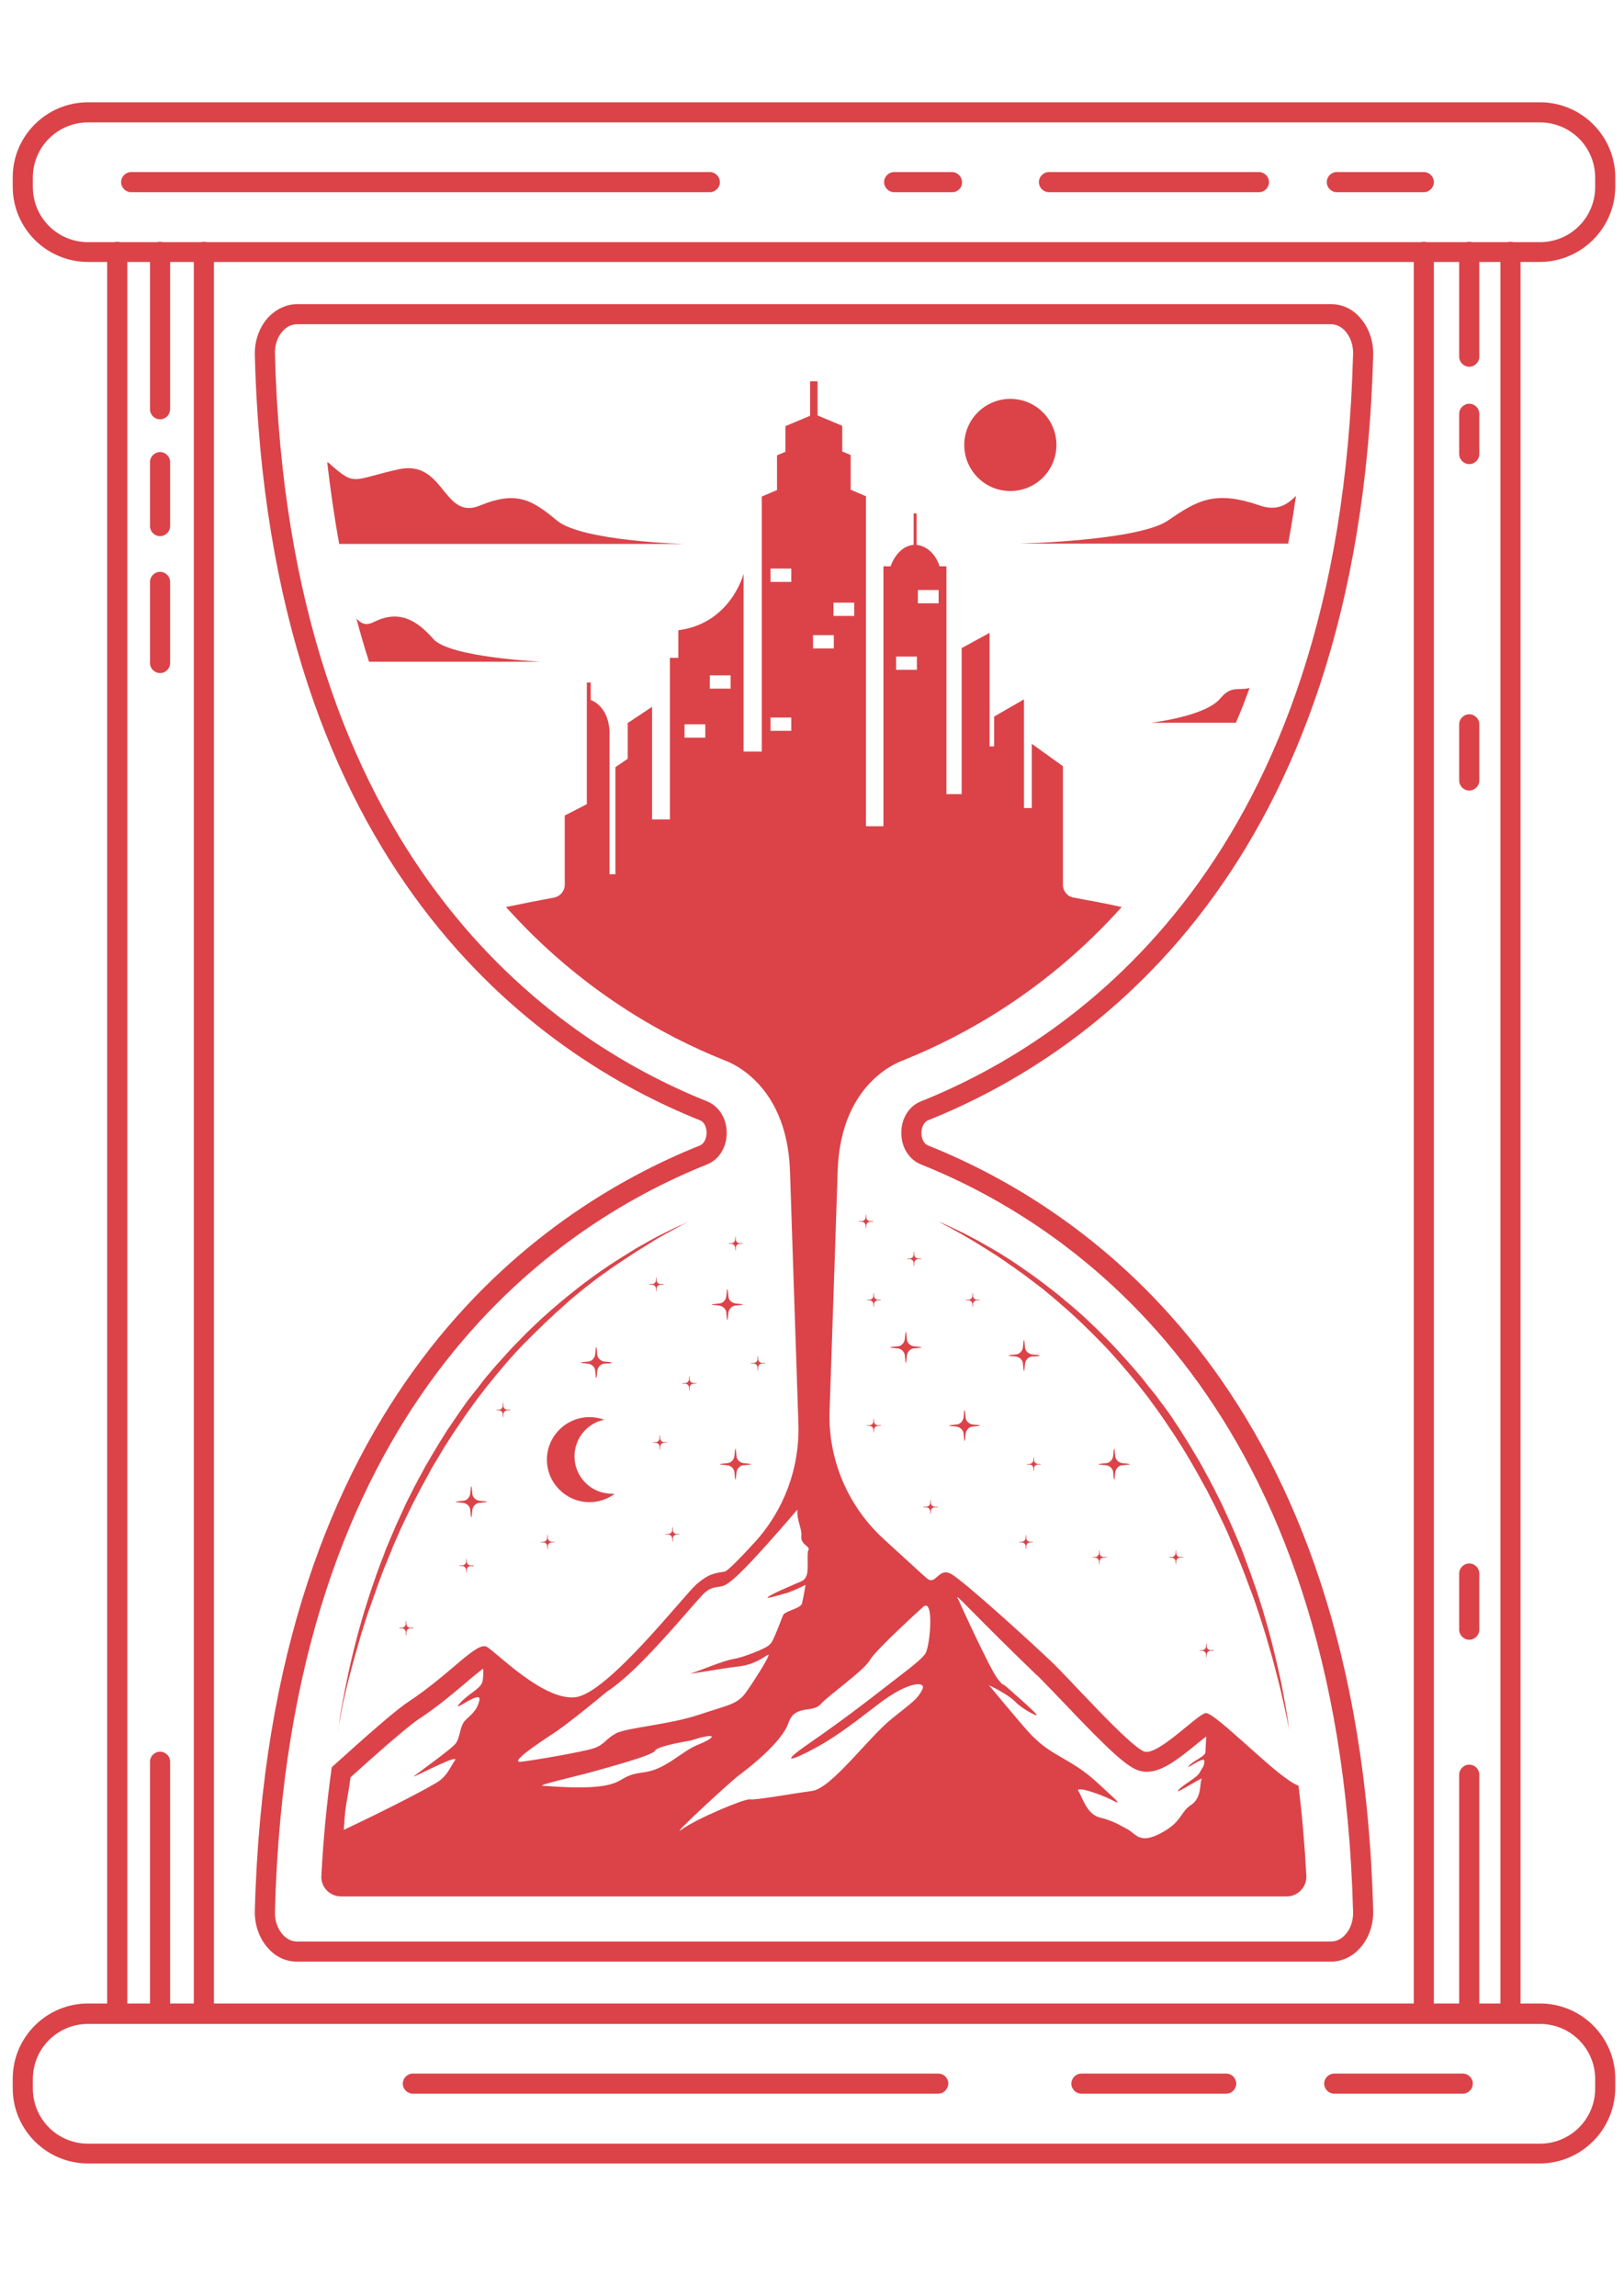 <?xml version="1.0" encoding="UTF-8" standalone="no"?>
<svg xmlns="http://www.w3.org/2000/svg" xmlns:xlink="http://www.w3.org/1999/xlink" xmlns:serif="http://www.serif.com/" width="100%" height="100%" viewBox="0 0 2481 3508" version="1.1" xml:space="preserve" style="fill-rule:evenodd;clip-rule:evenodd;stroke-linejoin:round;stroke-miterlimit:2;">
    <g transform="matrix(4.958,0,0,4.958,1232.16,2670.01)">
        <g id="Oathfeed-Emblem---Red--vertical.svg" serif:id="Oathfeed Emblem - Red, vertical.svg" transform="matrix(1,0,0,1,-278,-507)">
            <g id="Layer_1">
                <g id="XMLID_2_">
                    <g id="XMLID_1_">
                        <g id="XMLID_17_" opacity="0.99">
                            <g id="XMLID_18_">
                                <path id="XMLID_161_" d="M318.7,344.9C318.7,344.9 319.4,345.2 320.7,345.8C322,346.4 324,347.3 326.4,348.5C327.6,349.1 328.9,349.8 330.4,350.6C331.8,351.4 333.4,352.3 335,353.2C338.3,355.1 341.9,357.4 345.7,360.1C347.6,361.4 349.6,362.9 351.6,364.4C353.6,366 355.7,367.5 357.7,369.3C361.9,372.7 366,376.5 370.1,380.7C371.1,381.7 372.2,382.8 373.2,383.9C374.2,385 375.2,386.1 376.2,387.2C377.2,388.3 378.2,389.5 379.2,390.6C380.2,391.8 381.2,392.9 382.1,394.1C383,395.3 384,396.5 385,397.7C386,398.9 386.8,400.2 387.8,401.4C389.7,403.9 391.4,406.5 393.1,409.1L395.6,413.1L398,417.1C398.8,418.4 399.6,419.8 400.3,421.1C401,422.5 401.8,423.8 402.5,425.2C403.2,426.5 403.9,427.9 404.6,429.3C405.3,430.7 406,432 406.6,433.4C407.8,436.1 409.1,438.8 410.2,441.5C410.8,442.8 411.3,444.2 411.9,445.5C412.4,446.8 412.9,448.2 413.4,449.5C414.4,452.1 415.3,454.7 416.2,457.3C417.1,459.8 417.8,462.3 418.6,464.7C419.3,467.1 420,469.5 420.6,471.7C421.8,476.2 422.8,480.4 423.6,484.1C424.5,487.8 425,491.1 425.5,493.7C426,496.4 426.3,498.5 426.5,499.9C426.7,501.3 426.9,502.1 426.9,502.1C426.9,502.1 426.2,499.1 425.1,493.8C424.5,491.2 423.8,487.9 422.8,484.3C421.9,480.6 420.7,476.5 419.4,472.1C418.7,469.9 418,467.6 417.2,465.2C416.4,462.8 415.6,460.4 414.6,457.9C413.7,455.4 412.7,452.8 411.7,450.3C411.2,449 410.6,447.7 410.1,446.4C409.5,445.1 409,443.8 408.4,442.4C407.3,439.7 406,437.1 404.7,434.4C404.1,433.1 403.4,431.7 402.7,430.4C402,429.1 401.4,427.7 400.6,426.4C399.9,425.1 399.1,423.7 398.4,422.4C397.7,421.1 396.9,419.8 396.1,418.4L393.7,414.4L391.2,410.5C389.5,408 387.8,405.4 386,402.9C385.1,401.7 384.2,400.4 383.3,399.2C382.4,398 381.4,396.8 380.5,395.6C376.7,390.9 372.8,386.3 368.8,382.2C364.8,378.1 360.7,374.1 356.7,370.7C354.7,368.9 352.7,367.3 350.8,365.7C348.8,364.2 346.9,362.7 345,361.3C344.1,360.6 343.1,360 342.2,359.3C341.3,358.7 340.4,358.1 339.5,357.4C337.8,356.2 336.1,355.1 334.5,354.1C332.9,353.1 331.4,352.2 330,351.3C328.6,350.5 327.3,349.7 326.1,349C323.7,347.7 321.9,346.6 320.6,346C319.4,345.3 318.7,344.9 318.7,344.9Z" style="fill:rgb(219,67,73);fill-rule:nonzero;"></path>
                            </g>
                        </g>
                        <g id="XMLID_8_" opacity="0.99">
                            <g id="XMLID_16_">
                                <path id="XMLID_160_" d="M133.5,502.2C133.5,502.2 133.6,501.4 133.9,500C134.1,498.6 134.4,496.4 134.9,493.8C135.4,491.1 136,487.9 136.8,484.2C137.6,480.5 138.6,476.3 139.8,471.8C140.4,469.6 141.1,467.2 141.8,464.8C142.6,462.4 143.3,459.9 144.2,457.4C145.1,454.9 145.9,452.3 147,449.6C147.5,448.3 148,447 148.5,445.6C149.1,444.3 149.6,442.9 150.2,441.6C151.3,438.9 152.6,436.2 153.8,433.5C154.4,432.1 155.1,430.8 155.8,429.4C156.5,428 157.1,426.7 157.9,425.3C158.6,423.9 159.4,422.6 160.1,421.2C160.8,419.8 161.7,418.5 162.4,417.2L164.8,413.2L167.3,409.2C169.1,406.6 170.8,404 172.6,401.5C173.5,400.2 174.4,399 175.4,397.8C176.4,396.6 177.3,395.4 178.2,394.2C179.1,393 180.2,391.8 181.1,390.7C182.1,389.5 183.1,388.4 184.1,387.3C185.1,386.2 186.1,385.1 187.1,384C188.1,382.9 189.2,381.9 190.2,380.8C194.3,376.6 198.5,372.8 202.6,369.4C204.6,367.7 206.7,366.1 208.7,364.5C210.7,363 212.7,361.5 214.6,360.2C218.4,357.5 222.1,355.3 225.3,353.3C226.9,352.4 228.5,351.5 229.9,350.7C231.3,349.9 232.7,349.2 233.9,348.6C236.3,347.4 238.3,346.4 239.6,345.9C240.9,345.3 241.6,345 241.6,345C241.6,345 240.9,345.4 239.6,346C238.3,346.7 236.5,347.7 234.1,349C232.9,349.7 231.6,350.4 230.2,351.3C228.8,352.2 227.3,353.1 225.7,354.1C224.1,355.2 222.4,356.2 220.7,357.4C219.8,358 218.9,358.6 218,359.2C217.1,359.9 216.2,360.5 215.2,361.2C213.3,362.5 211.4,364.1 209.4,365.6C207.5,367.2 205.4,368.8 203.5,370.6C199.5,374.1 195.5,378 191.4,382.1C187.3,386.2 183.5,390.8 179.7,395.5C178.8,396.7 177.8,397.9 176.9,399.1C176,400.3 175.1,401.6 174.2,402.8C172.4,405.3 170.7,407.9 169,410.4L166.5,414.3L164.1,418.3C163.3,419.6 162.5,420.9 161.8,422.3C161.1,423.6 160.3,425 159.6,426.3C158.9,427.6 158.2,429 157.5,430.3C156.8,431.6 156.1,433 155.5,434.3C154.2,437 152.9,439.6 151.8,442.3C151.2,443.6 150.6,444.9 150.1,446.3C149.6,447.6 149,448.9 148.5,450.2C147.4,452.8 146.5,455.3 145.6,457.8C144.7,460.3 143.9,462.8 143,465.1C142.2,467.5 141.5,469.8 140.8,472C139.5,476.5 138.3,480.6 137.4,484.2C136.4,487.8 135.7,491.1 135.1,493.7C134.1,499.1 133.5,502.2 133.5,502.2Z" style="fill:rgb(219,67,73);fill-rule:nonzero;"></path>
                            </g>
                        </g>
                    </g>
                    <g id="XMLID_7_">
                        <path id="XMLID_116_" d="M439.5,573L121,573C117.8,573 114.7,571.7 112.4,569.2C109.5,566.2 107.9,561.9 108,557.4C112.2,398.2 195.7,341.3 245.1,321.5C246.6,320.9 247.2,319 247.2,317.6C247.2,316.2 246.7,314.3 245.1,313.7C195.7,293.9 112.1,237 108,77.8C107.9,73.3 109.5,69 112.4,66C114.8,63.6 117.9,62.2 121,62.2L439.6,62.2C442.8,62.2 445.9,63.5 448.2,66C451.1,69 452.7,73.3 452.6,77.8C448.4,237 364.9,293.9 315.5,313.7C314,314.3 313.4,316.2 313.4,317.6C313.4,319 313.9,320.9 315.5,321.5C364.9,341.3 448.5,398.2 452.6,557.4C452.7,561.9 451.1,566.2 448.2,569.2C445.8,571.7 442.7,573 439.5,573ZM121,68.4C119.1,68.4 117.6,69.4 116.8,70.3C115,72.1 114.1,74.8 114.2,77.6C118.3,233.2 199.4,288.7 247.4,307.9C251,309.4 253.4,313.1 253.4,317.6C253.4,322 251.1,325.8 247.4,327.3C199.4,346.5 118.2,402 114.2,557.6C114.1,560.5 115.1,563.1 116.8,564.9C117.7,565.8 119.1,566.8 121,566.8L439.6,566.8C441.5,566.8 443,565.8 443.8,564.9C445.6,563.1 446.5,560.4 446.4,557.6C442.3,402 361.2,346.5 313.2,327.3C309.6,325.8 307.2,322.1 307.2,317.6C307.2,313.2 309.5,309.4 313.2,307.9C361.2,288.7 442.4,233.2 446.4,77.6C446.5,74.7 445.5,72.1 443.8,70.3C442.9,69.4 441.5,68.4 439.6,68.4L121,68.4Z" style="fill:rgb(219,67,73);fill-rule:nonzero;"></path>
                    </g>
                    <g id="XMLID_21_">
                        <path id="XMLID_159_" d="M218,388.4C218,388.3 217.2,388.2 215.9,388.1C214.6,388 213.5,387 213.5,385.7C213.4,384.5 213.3,383.6 213.2,383.6C213.1,383.6 213,384.4 212.9,385.7C212.8,387 211.8,388.1 210.5,388.1C209.3,388.2 208.4,388.3 208.4,388.4C208.4,388.5 209.2,388.6 210.5,388.7C211.8,388.8 212.9,389.8 212.9,391.1C213,392.3 213.1,393.2 213.2,393.2C213.3,393.2 213.4,392.4 213.5,391.1C213.6,389.8 214.6,388.7 215.9,388.7C217.2,388.7 218,388.6 218,388.4Z" style="fill:rgb(219,67,73);fill-rule:nonzero;"></path>
                    </g>
                    <g id="XMLID_40_">
                        <path id="XMLID_158_" d="M179.5,431.3C179.5,431.2 178.7,431.1 177.4,431C176.1,430.9 175,429.9 175,428.6C174.9,427.4 174.8,426.5 174.7,426.5C174.6,426.5 174.5,427.3 174.4,428.6C174.3,429.9 173.3,431 172,431C170.8,431.1 169.9,431.2 169.9,431.3C169.9,431.4 170.7,431.5 172,431.6C173.3,431.7 174.4,432.7 174.4,434C174.5,435.2 174.6,436.1 174.7,436.1C174.8,436.1 174.9,435.3 175,434C175.1,432.7 176.1,431.6 177.4,431.6C178.6,431.5 179.5,431.4 179.5,431.3Z" style="fill:rgb(219,67,73);fill-rule:nonzero;"></path>
                    </g>
                    <g id="XMLID_19_">
                        <path id="XMLID_157_" d="M260.9,419.7C260.9,419.6 260.1,419.5 258.8,419.4C257.5,419.3 256.4,418.3 256.4,417C256.3,415.8 256.2,414.9 256.1,414.9C256,414.9 255.9,415.7 255.8,417C255.7,418.3 254.7,419.4 253.4,419.4C252.2,419.5 251.3,419.6 251.3,419.7C251.3,419.8 252.1,419.9 253.4,420C254.7,420.1 255.8,421.1 255.8,422.4C255.9,423.6 256,424.5 256.1,424.5C256.2,424.5 256.3,423.7 256.4,422.4C256.5,421.1 257.5,420 258.8,420C260.1,419.9 260.9,419.8 260.9,419.7Z" style="fill:rgb(219,67,73);fill-rule:nonzero;"></path>
                    </g>
                    <g id="XMLID_20_">
                        <path id="XMLID_156_" d="M258.4,370.5C258.4,370.4 257.6,370.3 256.3,370.2C255,370.1 253.9,369.1 253.9,367.8C253.8,366.6 253.7,365.7 253.6,365.7C253.5,365.7 253.4,366.5 253.3,367.8C253.2,369.1 252.2,370.2 250.9,370.2C249.7,370.3 248.8,370.4 248.8,370.5C248.8,370.6 249.6,370.7 250.9,370.8C252.2,370.9 253.3,371.9 253.3,373.2C253.4,374.4 253.5,375.3 253.6,375.3C253.7,375.3 253.8,374.5 253.9,373.2C254,371.9 255,370.8 256.3,370.8C257.6,370.7 258.4,370.6 258.4,370.5Z" style="fill:rgb(219,67,73);fill-rule:nonzero;"></path>
                    </g>
                    <g id="XMLID_23_">
                        <path id="XMLID_155_" d="M313.4,383.7C313.4,383.6 312.6,383.5 311.3,383.4C310,383.3 308.9,382.3 308.9,381C308.8,379.8 308.7,378.9 308.6,378.9C308.5,378.9 308.4,379.7 308.3,381C308.2,382.3 307.2,383.4 305.9,383.4C304.7,383.5 303.8,383.6 303.8,383.7C303.8,383.8 304.6,383.9 305.9,384C307.2,384.1 308.3,385.1 308.3,386.4C308.4,387.6 308.5,388.5 308.6,388.5C308.7,388.5 308.8,387.7 308.9,386.4C309,385.1 310,384 311.3,384C312.6,383.9 313.4,383.8 313.4,383.7Z" style="fill:rgb(219,67,73);fill-rule:nonzero;"></path>
                    </g>
                    <g id="XMLID_24_">
                        <path id="XMLID_154_" d="M349.8,386.2C349.8,386.1 349,386 347.7,385.9C346.4,385.8 345.3,384.8 345.3,383.5C345.2,382.3 345.1,381.4 345,381.4C344.9,381.4 344.8,382.2 344.7,383.5C344.6,384.8 343.6,385.9 342.3,385.9C341.1,386 340.2,386.1 340.2,386.2C340.2,386.3 341,386.4 342.3,386.5C343.6,386.6 344.7,387.6 344.7,388.9C344.8,390.1 344.9,391 345,391C345.1,391 345.2,390.2 345.3,388.9C345.4,387.6 346.4,386.5 347.7,386.5C349,386.5 349.8,386.4 349.8,386.2Z" style="fill:rgb(219,67,73);fill-rule:nonzero;"></path>
                    </g>
                    <g id="XMLID_25_">
                        <path id="XMLID_153_" d="M331.5,407.8C331.5,407.7 330.7,407.6 329.4,407.5C328.1,407.4 327,406.4 327,405.1C326.9,403.9 326.8,403 326.7,403C326.6,403 326.5,403.8 326.4,405.1C326.3,406.4 325.3,407.5 324,407.5C322.8,407.6 321.9,407.7 321.9,407.8C321.9,407.9 322.7,408 324,408.1C325.3,408.2 326.4,409.2 326.4,410.5C326.5,411.7 326.6,412.6 326.7,412.6C326.8,412.6 326.9,411.8 327,410.5C327.1,409.2 328.1,408.1 329.4,408.1C330.7,408 331.5,407.9 331.5,407.8Z" style="fill:rgb(219,67,73);fill-rule:nonzero;"></path>
                    </g>
                    <g id="XMLID_26_">
                        <path id="XMLID_152_" d="M377.6,419.7C377.6,419.6 376.8,419.5 375.5,419.4C374.2,419.3 373.1,418.3 373.1,417C373,415.8 372.9,414.9 372.8,414.9C372.7,414.9 372.6,415.7 372.5,417C372.4,418.3 371.4,419.4 370.1,419.4C368.9,419.5 368,419.6 368,419.7C368,419.8 368.8,419.9 370.1,420C371.4,420.1 372.5,421.1 372.5,422.4C372.6,423.6 372.7,424.5 372.8,424.5C372.9,424.5 373,423.7 373.1,422.4C373.2,421.1 374.2,420 375.5,420C376.8,419.9 377.6,419.8 377.6,419.7Z" style="fill:rgb(219,67,73);fill-rule:nonzero;"></path>
                    </g>
                    <g id="XMLID_27_">
                        <path id="XMLID_151_" d="M347.9,443.7C347.9,443.6 347.5,443.6 346.9,443.6C346.2,443.6 345.7,443 345.7,442.4C345.7,441.8 345.6,441.4 345.6,441.4C345.6,441.4 345.5,441.8 345.5,442.4C345.5,443.1 344.9,443.6 344.3,443.6C343.7,443.6 343.3,443.7 343.3,443.7C343.3,443.7 343.7,443.8 344.3,443.8C345,443.8 345.5,444.4 345.5,445C345.5,445.6 345.6,446 345.6,446C345.6,446 345.7,445.6 345.7,445C345.7,444.3 346.3,443.8 346.9,443.8C347.5,443.8 347.9,443.7 347.9,443.7Z" style="fill:rgb(219,67,73);fill-rule:nonzero;"></path>
                    </g>
                    <g id="XMLID_28_">
                        <path id="XMLID_150_" d="M394.1,448.4C394.1,448.3 393.7,448.3 393.1,448.3C392.4,448.3 391.9,447.7 391.9,447.1C391.9,446.5 391.8,446.1 391.8,446.1C391.8,446.1 391.7,446.5 391.7,447.1C391.7,447.8 391.1,448.3 390.5,448.3C389.9,448.3 389.5,448.4 389.5,448.4C389.5,448.4 389.9,448.5 390.5,448.5C391.2,448.5 391.7,449.1 391.7,449.7C391.7,450.3 391.8,450.7 391.8,450.7C391.8,450.7 391.9,450.3 391.9,449.7C391.9,449 392.5,448.5 393.1,448.5C393.7,448.5 394.1,448.5 394.1,448.4Z" style="fill:rgb(219,67,73);fill-rule:nonzero;"></path>
                    </g>
                    <g id="XMLID_46_">
                        <path id="XMLID_149_" d="M403.5,477.1C403.5,477 403.1,477 402.5,477C401.8,477 401.3,476.4 401.3,475.8C401.3,475.2 401.2,474.8 401.2,474.8C401.2,474.8 401.1,475.2 401.1,475.8C401.1,476.5 400.5,477 399.9,477C399.3,477 398.9,477.1 398.9,477.1C398.9,477.1 399.3,477.2 399.9,477.2C400.6,477.2 401.1,477.8 401.1,478.4C401.1,479 401.2,479.4 401.2,479.4C401.2,479.4 401.3,479 401.3,478.4C401.3,477.7 401.9,477.2 402.5,477.2C403.1,477.2 403.5,477.2 403.5,477.1Z" style="fill:rgb(219,67,73);fill-rule:nonzero;"></path>
                    </g>
                    <g id="XMLID_47_">
                        <path id="XMLID_148_" d="M370.5,448.4C370.5,448.3 370.1,448.3 369.5,448.3C368.8,448.3 368.3,447.7 368.3,447.1C368.3,446.5 368.2,446.1 368.2,446.1C368.2,446.1 368.1,446.5 368.1,447.1C368.1,447.8 367.5,448.3 366.9,448.3C366.3,448.3 365.9,448.4 365.9,448.4C365.9,448.4 366.3,448.5 366.9,448.5C367.6,448.5 368.1,449.1 368.1,449.7C368.1,450.3 368.2,450.7 368.2,450.7C368.2,450.7 368.3,450.3 368.3,449.7C368.3,449 368.9,448.5 369.5,448.5C370.1,448.5 370.5,448.5 370.5,448.4Z" style="fill:rgb(219,67,73);fill-rule:nonzero;"></path>
                    </g>
                    <g id="XMLID_29_">
                        <path id="XMLID_147_" d="M350.3,419.7C350.3,419.6 349.9,419.6 349.3,419.6C348.6,419.6 348.1,419 348.1,418.4C348.1,417.8 348,417.4 348,417.4C348,417.4 347.9,417.8 347.9,418.4C347.9,419.1 347.3,419.6 346.7,419.6C346.1,419.6 345.7,419.7 345.7,419.7C345.7,419.7 346.1,419.8 346.7,419.8C347.4,419.8 347.9,420.4 347.9,421C347.9,421.6 348,422 348,422C348,422 348.1,421.6 348.1,421C348.1,420.3 348.7,419.8 349.3,419.8C349.8,419.8 350.3,419.7 350.3,419.7Z" style="fill:rgb(219,67,73);fill-rule:nonzero;"></path>
                    </g>
                    <g id="XMLID_30_">
                        <path id="XMLID_146_" d="M318.5,432.9C318.5,432.8 318.1,432.8 317.5,432.8C316.8,432.8 316.3,432.2 316.3,431.6C316.3,431 316.2,430.6 316.2,430.6C316.2,430.6 316.1,431 316.1,431.6C316.1,432.3 315.5,432.8 314.9,432.8C314.3,432.8 313.9,432.9 313.9,432.9C313.9,433 314.3,433 314.9,433C315.6,433 316.1,433.6 316.1,434.2C316.1,434.8 316.2,435.2 316.2,435.2C316.2,435.2 316.3,434.8 316.3,434.2C316.3,433.5 316.9,433 317.5,433C318.1,433 318.5,433 318.5,432.9Z" style="fill:rgb(219,67,73);fill-rule:nonzero;"></path>
                    </g>
                    <g id="XMLID_31_">
                        <path id="XMLID_145_" d="M301,407.8C301,407.7 300.6,407.7 300,407.7C299.3,407.7 298.8,407.1 298.8,406.5C298.8,405.9 298.7,405.5 298.7,405.5C298.7,405.5 298.6,405.9 298.6,406.5C298.6,407.2 298,407.7 297.4,407.7C296.8,407.7 296.4,407.8 296.4,407.8C296.4,407.8 296.8,407.9 297.4,407.9C298.1,407.9 298.6,408.5 298.6,409.1C298.6,409.7 298.7,410.1 298.7,410.1C298.7,410.1 298.8,409.7 298.8,409.1C298.8,408.4 299.4,407.9 300,407.9C300.6,407.9 301,407.9 301,407.8Z" style="fill:rgb(219,67,73);fill-rule:nonzero;"></path>
                    </g>
                    <g id="XMLID_32_">
                        <path id="XMLID_144_" d="M331.5,369.1C331.5,369 331.1,369 330.5,369C329.8,369 329.3,368.4 329.3,367.8C329.3,367.2 329.2,366.8 329.2,366.8C329.2,366.8 329.1,367.2 329.1,367.8C329.1,368.5 328.5,369 327.9,369C327.3,369 326.9,369.1 326.9,369.1C326.9,369.1 327.3,369.2 327.9,369.2C328.6,369.2 329.1,369.8 329.1,370.4C329.1,371 329.2,371.4 329.2,371.4C329.2,371.4 329.3,371 329.3,370.4C329.3,369.7 329.9,369.2 330.5,369.2C331.1,369.2 331.5,369.1 331.5,369.1Z" style="fill:rgb(219,67,73);fill-rule:nonzero;"></path>
                    </g>
                    <g id="XMLID_33_">
                        <path id="XMLID_143_" d="M313.4,356.4C313.4,356.3 313,356.3 312.4,356.3C311.7,356.3 311.2,355.7 311.2,355.1C311.2,354.5 311.1,354.1 311.1,354.1C311,354.1 311,354.5 311,355.1C311,355.8 310.4,356.3 309.8,356.3C309.2,356.3 308.8,356.4 308.8,356.4C308.8,356.4 309.2,356.5 309.8,356.5C310.5,356.5 311,357.1 311,357.7C311,358.3 311.1,358.7 311.1,358.7C311.2,358.7 311.2,358.3 311.2,357.7C311.2,357 311.8,356.5 312.4,356.5C313,356.5 313.4,356.5 313.4,356.4Z" style="fill:rgb(219,67,73);fill-rule:nonzero;"></path>
                    </g>
                    <g id="XMLID_34_">
                        <path id="XMLID_142_" d="M301,369.1C301,369 300.6,369 300,369C299.3,369 298.8,368.4 298.8,367.8C298.8,367.2 298.7,366.8 298.7,366.8C298.7,366.8 298.6,367.2 298.6,367.8C298.6,368.5 298,369 297.4,369C296.8,369 296.4,369.1 296.4,369.1C296.4,369.1 296.8,369.2 297.4,369.2C298.1,369.2 298.6,369.8 298.6,370.4C298.6,371 298.7,371.4 298.7,371.4C298.7,371.4 298.8,371 298.8,370.4C298.8,369.7 299.4,369.2 300,369.2C300.6,369.2 301,369.1 301,369.1Z" style="fill:rgb(219,67,73);fill-rule:nonzero;"></path>
                    </g>
                    <g id="XMLID_35_">
                        <path id="XMLID_141_" d="M258.4,351.7C258.4,351.6 258,351.6 257.4,351.6C256.7,351.6 256.2,351 256.2,350.4C256.2,349.8 256.1,349.4 256.1,349.4C256.1,349.4 256,349.8 256,350.4C256,351.1 255.4,351.6 254.8,351.6C254.2,351.6 253.8,351.7 253.8,351.7C253.8,351.7 254.2,351.8 254.8,351.8C255.5,351.8 256,352.4 256,353C256,353.6 256.1,354 256.1,354C256.1,354 256.2,353.6 256.2,353C256.2,352.3 256.8,351.8 257.4,351.8C258,351.8 258.4,351.7 258.4,351.7Z" style="fill:rgb(219,67,73);fill-rule:nonzero;"></path>
                    </g>
                    <g id="XMLID_50_">
                        <path id="XMLID_140_" d="M298.6,344.9C298.6,344.8 298.2,344.8 297.6,344.8C296.9,344.8 296.4,344.2 296.4,343.6C296.4,343 296.3,342.6 296.3,342.6C296.3,342.6 296.2,343 296.2,343.6C296.2,344.3 295.6,344.8 295,344.8C294.4,344.8 294,344.9 294,344.9C294,345 294.4,345 295,345C295.7,345 296.2,345.6 296.2,346.2C296.2,346.8 296.3,347.2 296.3,347.2C296.3,347.2 296.4,346.8 296.4,346.2C296.4,345.5 297,345 297.6,345C298.2,345 298.6,345 298.6,344.9Z" style="fill:rgb(219,67,73);fill-rule:nonzero;"></path>
                    </g>
                    <g id="XMLID_36_">
                        <path id="XMLID_139_" d="M234,364.3C234,364.2 233.6,364.2 233,364.2C232.3,364.2 231.8,363.6 231.8,363C231.8,362.4 231.7,362 231.7,362C231.7,362 231.6,362.4 231.6,363C231.6,363.7 231,364.2 230.4,364.2C229.8,364.2 229.4,364.3 229.4,364.3C229.4,364.4 229.8,364.4 230.4,364.4C231.1,364.4 231.6,365 231.6,365.6C231.6,366.2 231.7,366.6 231.7,366.6C231.7,366.6 231.8,366.2 231.8,365.6C231.8,364.9 232.4,364.4 233,364.4C233.6,364.4 234,364.4 234,364.3Z" style="fill:rgb(219,67,73);fill-rule:nonzero;"></path>
                    </g>
                    <g id="XMLID_37_">
                        <path id="XMLID_138_" d="M265.3,388.6C265.3,388.5 264.9,388.5 264.3,388.5C263.6,388.5 263.1,387.9 263.1,387.3C263.1,386.7 263,386.3 263,386.3C262.9,386.3 262.9,386.7 262.9,387.3C262.9,388 262.3,388.5 261.7,388.5C261.1,388.5 260.7,388.6 260.7,388.6C260.7,388.7 261.1,388.7 261.7,388.7C262.4,388.7 262.9,389.3 262.9,389.9C262.9,390.5 263,390.9 263,390.9C263.1,390.9 263.1,390.5 263.1,389.9C263.1,389.2 263.7,388.7 264.3,388.7C264.9,388.7 265.3,388.7 265.3,388.6Z" style="fill:rgb(219,67,73);fill-rule:nonzero;"></path>
                    </g>
                    <g id="XMLID_38_">
                        <path id="XMLID_137_" d="M244.2,394.8C244.2,394.7 243.8,394.7 243.2,394.7C242.5,394.7 242,394.1 242,393.5C242,392.9 241.9,392.5 241.9,392.5C241.8,392.5 241.8,392.9 241.8,393.5C241.8,394.2 241.2,394.7 240.6,394.7C240,394.7 239.6,394.8 239.6,394.8C239.6,394.9 240,394.9 240.6,394.9C241.3,394.9 241.8,395.5 241.8,396.1C241.8,396.7 241.9,397.1 241.9,397.1C242,397.1 242,396.7 242,396.1C242,395.4 242.6,394.9 243.2,394.9C243.8,394.9 244.2,394.8 244.2,394.8Z" style="fill:rgb(219,67,73);fill-rule:nonzero;"></path>
                    </g>
                    <g id="XMLID_39_">
                        <path id="XMLID_136_" d="M186.8,403C186.8,402.9 186.4,402.9 185.8,402.9C185.1,402.9 184.6,402.3 184.6,401.7C184.6,401.1 184.5,400.7 184.5,400.7C184.4,400.7 184.4,401.1 184.4,401.7C184.4,402.4 183.8,402.9 183.2,402.9C182.6,402.9 182.2,403 182.2,403C182.2,403 182.6,403.1 183.2,403.1C183.9,403.1 184.4,403.7 184.4,404.3C184.4,404.9 184.5,405.3 184.5,405.3C184.6,405.3 184.6,404.9 184.6,404.3C184.6,403.6 185.2,403.1 185.8,403.1C186.3,403.1 186.8,403.1 186.8,403Z" style="fill:rgb(219,67,73);fill-rule:nonzero;"></path>
                    </g>
                    <g id="XMLID_45_">
                        <path id="XMLID_135_" d="M156.9,470.2C156.9,470.1 156.5,470.1 155.9,470.1C155.2,470.1 154.7,469.5 154.7,468.9C154.7,468.3 154.6,467.9 154.6,467.9C154.5,467.9 154.5,468.3 154.5,468.9C154.5,469.6 153.9,470.1 153.3,470.1C152.7,470.1 152.3,470.2 152.3,470.2C152.3,470.2 152.7,470.3 153.3,470.3C154,470.3 154.5,470.9 154.5,471.5C154.5,472.1 154.6,472.5 154.6,472.5C154.7,472.5 154.7,472.1 154.7,471.5C154.7,470.8 155.3,470.3 155.9,470.3C156.5,470.3 156.9,470.3 156.9,470.2Z" style="fill:rgb(219,67,73);fill-rule:nonzero;"></path>
                    </g>
                    <g id="XMLID_42_">
                        <path id="XMLID_134_" d="M235.1,413C235.1,412.9 234.7,412.9 234.1,412.9C233.4,412.9 232.9,412.3 232.9,411.7C232.9,411.1 232.8,410.7 232.8,410.7C232.7,410.7 232.7,411.1 232.7,411.7C232.7,412.4 232.1,412.9 231.5,412.9C230.9,412.9 230.5,413 230.5,413C230.5,413 230.9,413.1 231.5,413.1C232.2,413.1 232.7,413.7 232.7,414.3C232.7,414.9 232.8,415.3 232.8,415.3C232.9,415.3 232.9,414.9 232.9,414.3C232.9,413.6 233.5,413.1 234.1,413.1C234.7,413.1 235.1,413 235.1,413Z" style="fill:rgb(219,67,73);fill-rule:nonzero;"></path>
                    </g>
                    <g id="XMLID_41_">
                        <path id="XMLID_133_" d="M175.5,451C175.5,450.9 175.1,450.9 174.5,450.9C173.8,450.9 173.3,450.3 173.3,449.7C173.3,449.1 173.2,448.7 173.2,448.7C173.2,448.7 173.1,449.1 173.1,449.7C173.1,450.4 172.5,450.9 171.9,450.9C171.3,450.9 170.9,451 170.9,451C170.9,451.1 171.3,451.1 171.9,451.1C172.6,451.1 173.1,451.7 173.1,452.3C173.1,452.9 173.2,453.3 173.2,453.3C173.2,453.3 173.3,452.9 173.3,452.3C173.3,451.6 173.9,451.1 174.5,451.1C175.1,451.2 175.5,451.1 175.5,451Z" style="fill:rgb(219,67,73);fill-rule:nonzero;"></path>
                    </g>
                    <g id="XMLID_43_">
                        <path id="XMLID_132_" d="M200.5,443.7C200.5,443.6 200.1,443.6 199.5,443.6C198.8,443.6 198.3,443 198.3,442.4C198.3,441.8 198.2,441.4 198.2,441.4C198.1,441.4 198.1,441.8 198.1,442.4C198.1,443.1 197.5,443.6 196.9,443.6C196.3,443.6 195.9,443.7 195.9,443.7C195.9,443.7 196.3,443.8 196.9,443.8C197.6,443.8 198.1,444.4 198.1,445C198.1,445.6 198.2,446 198.2,446C198.3,446 198.3,445.6 198.3,445C198.3,444.3 198.9,443.8 199.5,443.8C200,443.8 200.5,443.7 200.5,443.7Z" style="fill:rgb(219,67,73);fill-rule:nonzero;"></path>
                    </g>
                    <g id="XMLID_44_">
                        <path id="XMLID_131_" d="M239,441.3C239,441.2 238.6,441.2 238,441.2C237.3,441.2 236.8,440.6 236.8,440C236.8,439.4 236.7,439 236.7,439C236.6,439 236.6,439.4 236.6,440C236.6,440.7 236,441.2 235.4,441.2C234.8,441.2 234.4,441.3 234.4,441.3C234.4,441.4 234.8,441.4 235.4,441.4C236.1,441.4 236.6,442 236.6,442.6C236.6,443.2 236.7,443.6 236.7,443.6C236.8,443.6 236.8,443.2 236.8,442.6C236.8,441.9 237.4,441.4 238,441.4C238.6,441.4 239,441.3 239,441.3Z" style="fill:rgb(219,67,73);fill-rule:nonzero;"></path>
                    </g>
                    <g id="XMLID_49_">
                        <path id="XMLID_130_" d="M218,428.8C211.6,428.8 206.5,423.6 206.5,417.3C206.5,411.7 210.5,407 215.7,406C214.3,405.5 212.7,405.2 211.1,405.2C203.9,405.2 198,411.1 198,418.3C198,425.5 203.9,431.4 211.1,431.4C214,431.4 216.6,430.5 218.8,428.9C218.5,428.8 218.3,428.8 218,428.8Z" style="fill:rgb(219,67,73);fill-rule:nonzero;"></path>
                    </g>
                    <g id="XMLID_76_">
                        <path id="XMLID_129_" d="M130.3,110.9C131.3,119.5 132.5,127.9 134,136.1L240.4,136.1C240.4,136.1 208.8,135.3 201.1,128.9C193.4,122.5 188.7,119.6 177.3,124.3C165.9,128.9 166.5,110 152.3,113.1C138.2,116.2 139.1,118.5 131.4,111.7C131.1,111.3 130.7,111.1 130.3,110.9Z" style="fill:rgb(219,67,73);fill-rule:nonzero;"></path>
                    </g>
                    <g id="XMLID_15_">
                        <path id="XMLID_128_" d="M417.5,124.2C404.1,119.6 398.6,122.5 389.5,128.8C380.4,135.2 343.3,136 343.3,136L426.4,136C427.3,131.2 428.1,126.3 428.8,121.3C426,124.1 422.9,126.1 417.5,124.2Z" style="fill:rgb(219,67,73);fill-rule:nonzero;"></path>
                    </g>
                    <g id="XMLID_11_">
                        <path id="XMLID_127_" d="M143.2,172.4L196.3,172.4C196.3,172.4 168,171.1 163,165.4C158,159.7 152.5,156.2 144.6,160.2C142.2,161.4 140.7,160.6 139.3,159.1C140.5,163.6 141.8,168.1 143.2,172.4Z" style="fill:rgb(219,67,73);fill-rule:nonzero;"></path>
                    </g>
                    <g id="XMLID_14_">
                        <path id="XMLID_126_" d="M405.5,183.7C400.9,189.3 384.1,191.2 384.1,191.2L410.3,191.2C411.8,187.7 413.2,184.2 414.5,180.5C411.1,181.4 408.9,179.6 405.5,183.7Z" style="fill:rgb(219,67,73);fill-rule:nonzero;"></path>
                    </g>
                    <g id="XMLID_75_">
                        <path id="XMLID_230_" d="M432,546.5C431.5,537 430.7,527.8 429.6,518.8C428.6,518.4 427.4,517.7 426,516.7C418.8,511.7 403.5,496.1 401,496.4C398.5,496.7 386.5,509.4 382.2,508.3C377.9,507.1 358.8,485.6 353.5,480.6C348.3,475.6 326.4,455.6 322.5,453.5C318.6,451.4 317.9,457.2 315.1,454.9C314,454 308.2,448.6 301.7,442.7C290.7,432.6 284.6,418.2 285.1,403.3C286.1,374.9 287.1,343.4 287.6,329.3C288.5,300.8 308.2,295.1 308.2,295.1L308.1,295.1C326.5,287.7 352.1,273.7 375.1,248C370.2,246.9 365.3,246 360.3,245.1C358.4,244.8 357,243.1 357,241.1L357,204.6L347.4,197.7L347.4,217.5L345,217.5L345,184L335.8,189.3L335.8,198.5L334.4,198.5L334.4,163.5L325.8,168.2L325.8,213.2L321.1,213.2L321.1,143L319,143C317.8,139.3 315.1,136.7 311.9,136.4L311.9,126.7L311,126.7L311,136.4C307.9,136.6 305.2,139.3 303.9,143L301.7,143L301.7,223.1L296.3,223.1L296.3,121.4L291.6,119.4L291.6,108.7L289,107.6L289,99.7L281.4,96.5L281.4,86L279.1,86L279.1,96.6L271.5,99.8L271.5,107.7L268.9,108.8L268.9,119.5L264.2,121.5L264.2,200.1L258.6,200.1L258.6,145.3C258.6,145.3 254.7,160.6 238.5,162.7L238.5,171.2L235.9,171.2L235.9,221L230.4,221L230.4,186.3L222.9,191.3L222.9,202.3L219.1,204.9L219.1,237.9L217.3,237.9L217.3,193.9C216.9,185.8 211.5,184.2 211.5,184.2L211.5,178.8L210.3,178.8L210.3,216.3L203.5,219.8L203.5,241.1C203.5,243.1 202.1,244.7 200.2,245.1C195.2,246 190.3,247 185.4,248C208.4,273.7 233.9,287.7 252.4,295.1L252.3,295.1C252.3,295.1 271.9,300.8 272.9,329.3C273.4,344.1 274.5,378 275.5,407.4C275.9,420.8 271.1,433.8 262.1,443.7C257.6,448.6 253.7,452.6 252.8,452.8C250.2,453.3 248.2,453.1 244,456.8C239.9,460.5 216.8,490.2 206.9,491.5C197.1,492.8 182.6,477.8 179.5,476C176.4,474.2 168.4,484.3 155.2,493C151.3,495.6 142.4,503.4 131.7,513.1C130.2,523.9 129.1,535 128.5,546.6C128.3,550 131.1,552.9 134.5,552.9L426,552.9C429.4,552.9 432.2,550 432,546.5ZM312.3,150.3L318.7,150.3L318.7,154.4L312.3,154.4L312.3,150.3ZM305.6,170.8L312,170.8L312,174.9L305.6,174.9L305.6,170.8ZM246.8,195.8L240.4,195.8L240.4,191.7L246.8,191.7L246.8,195.8ZM254.6,180.7L248.2,180.7L248.2,176.6L254.6,176.6L254.6,180.7ZM273.3,193.7L266.9,193.7L266.9,189.6L273.3,189.6L273.3,193.7ZM273.3,147.8L266.9,147.8L266.9,143.7L273.3,143.7L273.3,147.8ZM178,487.1C177,489.3 173.6,490.5 171,493.6C168.4,496.7 177.9,489 177.2,492.4C176.5,495.8 174.4,497 172.7,498.8C171.1,500.6 171.3,504 169.8,505.9C168.2,507.7 159.6,513.9 157.2,515.7C154.9,517.4 171,508.7 169.7,510.9C168.3,513 167.4,515.3 165.1,517.1C163.3,518.6 149,526 135.4,532.4C136,523.2 136.3,524.9 137.5,516.2C151.1,503.9 156.5,499.6 158.6,498.2C164.5,494.3 169.3,490.2 173.2,486.9C174.8,485.5 176.8,483.9 178.2,482.8C178.3,482.8 178.3,482.9 178.4,482.9C178.4,484.5 178.4,486.1 178,487.1ZM286.3,154.2L292.7,154.2L292.7,158.3L286.3,158.3L286.3,154.2ZM280,164.2L286.4,164.2L286.4,168.3L280,168.3L280,164.2ZM200.1,502.6C205,499.4 216.5,489.8 216.5,489.8C222.9,485.6 230.8,477.3 241.4,465.1C243.5,462.7 245.6,460.3 246.2,459.7C248.1,458 248.8,457.9 250.2,457.6C250.6,457.5 251.1,457.5 251.5,457.4C253.5,457 255.5,456.6 275.1,433.8L275.2,433.8C274.9,436.7 276.6,439.6 276.4,441.7C276,444.5 279.2,445 278.6,446.1C278,447.2 278.7,451.6 278.1,453.7C277.5,455.8 276.2,455.8 274.5,456.6C272.8,457.4 269,458.9 266.6,460.3C264.2,461.7 269.3,460.1 271.2,459.6C273.1,459.2 277.7,456.9 277.7,456.9C277.7,456.9 277,461 276.6,462.6C276.2,464.2 271.4,464.9 270.8,466.2C270.2,467.5 269.2,470.4 268.3,472.4C267.4,474.4 267.3,474.7 266.3,475.6C265.2,476.5 259,479.1 255.7,479.7C252.3,480.2 245.1,483.4 242.6,484.1C240.1,484.8 251.3,482.7 257.3,482C263.3,481.3 266.5,477.6 266.3,478.6C266.1,479.7 262.3,485.8 259.5,489.8C256.7,493.8 254.1,493.8 244.9,496.9C235.7,500 222.4,500.9 219.2,502.7C216,504.5 215.7,506.1 212.6,507.2C209.5,508.3 193.8,511 190,511.4C186.3,511.8 195.2,505.8 200.1,502.6ZM215.5,518.8C209,519.9 198.8,518.9 196.7,518.8C194.6,518.7 208.6,515.5 212.4,514.4C216.2,513.3 230.6,509.5 231.3,508C232,506.5 242.2,504.9 242.2,504.9C251,502.1 250.1,503.9 244.7,506.1C239.3,508.2 234.7,513.9 227.6,514.7C220.6,515.6 222,517.7 215.5,518.8ZM314.6,478.1C313,480.4 307.1,484.6 302,488.6C296.9,492.6 288.7,498.9 279,505.6C269.3,512.3 273.5,511 279.7,507.7C286,504.4 291,500.7 300.2,493.6C309.4,486.5 315.2,486.4 313.6,489.3C312,492.2 311.3,492.5 304.2,498.2C297.1,503.9 285.7,519.6 279.7,520.4C273.7,521.2 262.3,523.3 260.5,523C258.7,522.8 244,529 239.5,532.3C235,535.6 254.6,517.4 257.4,515.4C260.1,513.4 270.4,505.4 272.4,499.5C274.4,493.6 279.8,496.5 282.3,493.7C284.8,490.9 295.6,483.4 297.5,480.1C299.4,476.8 313.9,463.7 313.9,463.7C317.4,460.6 316.1,475.8 314.6,478.1ZM400.9,508.5C400.8,509.8 397.1,511.1 395.8,512.7C394.5,514.2 400.7,509.4 400.6,511.2C400.5,513 400,513.1 399.1,514.8C398.2,516.4 394.5,518.1 392.6,520.1C390.7,522.1 400.5,515.7 399.8,516.7C399,517.7 400,522.4 396.5,524.7C393,527 393.8,529.9 387.2,533.4C380.6,536.9 379.6,533.7 376.9,532.2C374.2,530.8 372.5,529.6 368.4,528.6C364.3,527.6 363,522.3 361.8,520.5C360.6,518.7 368.4,521.3 372.3,523.3C376.2,525.4 372,522 368.2,518.4C364.3,514.8 362,513.2 356.6,510.1C351.2,507 349.8,505.6 347.4,503.3C345.1,501 334.2,487.8 334.2,487.8C334.2,487.8 340.1,490.6 342.3,492.9C344.5,495.2 349.7,497.9 348.8,496.8C347.9,495.6 344,492.2 340.5,489.1C337,486 339.5,489 337,486C334.5,483 324.4,460.6 324.4,460.6C325.6,461.3 330.5,466.9 348.8,484.6L349.3,485C350.6,486.3 353.1,488.9 356,491.9C371.8,508.6 376.9,513.1 380.6,514.2C381.3,514.4 382.1,514.5 382.8,514.5C387.5,514.5 392.2,510.9 398.9,505.4C399.6,504.8 400.4,504.2 401.2,503.6C401.1,503.6 401,507.2 400.9,508.5Z" style="fill:rgb(219,67,73);fill-rule:nonzero;"></path>
                    </g>
                    <g id="XMLID_12_">
                        <circle id="XMLID_125_" cx="340.8" cy="105.6" r="14.2" style="fill:rgb(219,67,73);"></circle>
                    </g>
                    <g id="XMLID_4_">
                        <path id="XMLID_113_" d="M503.9,49.2L56.6,49.2C43.8,49.2 33.4,38.8 33.4,26L33.4,23.1C33.4,10.4 43.8,0 56.6,0L504,0C516.8,0 527.2,10.4 527.2,23.2L527.2,26.1C527.1,38.8 516.7,49.2 503.9,49.2ZM56.6,6.2C47.2,6.2 39.6,13.8 39.6,23.2L39.6,26.1C39.6,35.5 47.2,43.1 56.6,43.1L504,43.1C513.4,43.1 521,35.5 521,26.1L521,23.2C521,13.8 513.4,6.2 504,6.2L56.6,6.2Z" style="fill:rgb(219,67,73);fill-rule:nonzero;"></path>
                    </g>
                    <g id="XMLID_9_">
                        <path id="XMLID_109_" d="M503.9,635.2L56.6,635.2C43.8,635.2 33.4,624.8 33.4,612L33.4,609.1C33.4,596.3 43.8,585.9 56.6,585.9L504,585.9C516.8,585.9 527.2,596.3 527.2,609.1L527.2,612C527.1,624.8 516.7,635.2 503.9,635.2ZM56.6,592.2C47.2,592.2 39.6,599.8 39.6,609.2L39.6,612.1C39.6,621.5 47.2,629.1 56.6,629.1L504,629.1C513.4,629.1 521,621.5 521,612.1L521,609.2C521,599.8 513.4,592.2 504,592.2L56.6,592.2Z" style="fill:rgb(219,67,73);fill-rule:nonzero;"></path>
                    </g>
                    <g id="XMLID_53_">
                        <g id="XMLID_13_">
                            <g id="XMLID_48_">
                                <path id="XMLID_107_" d="M92.3,592.2C90.6,592.2 89.2,590.8 89.2,589.1L89.2,46.1C89.2,44.4 90.6,43 92.3,43C94,43 95.4,44.4 95.4,46.1L95.4,589C95.4,590.8 94,592.2 92.3,592.2Z" style="fill:rgb(219,67,73);fill-rule:nonzero;"></path>
                            </g>
                            <g id="XMLID_52_">
                                <path id="XMLID_73_" d="M65.6,592.2C63.9,592.2 62.5,590.8 62.5,589.1L62.5,46.1C62.5,44.4 63.9,43 65.6,43C67.3,43 68.7,44.4 68.7,46.1L68.7,589C68.7,590.8 67.3,592.2 65.6,592.2Z" style="fill:rgb(219,67,73);fill-rule:nonzero;"></path>
                            </g>
                        </g>
                        <g id="XMLID_56_">
                            <g id="XMLID_58_">
                                <path id="XMLID_72_" d="M494.9,592.2C493.2,592.2 491.8,590.8 491.8,589.1L491.8,46.1C491.8,44.4 493.2,43 494.9,43C496.6,43 498,44.4 498,46.1L498,589C498,590.8 496.6,592.2 494.9,592.2Z" style="fill:rgb(219,67,73);fill-rule:nonzero;"></path>
                            </g>
                            <g id="XMLID_57_">
                                <path id="XMLID_71_" d="M468.2,592.2C466.5,592.2 465.1,590.8 465.1,589.1L465.1,46.1C465.1,44.4 466.5,43 468.2,43C469.9,43 471.3,44.4 471.3,46.1L471.3,589C471.3,590.8 469.9,592.2 468.2,592.2Z" style="fill:rgb(219,67,73);fill-rule:nonzero;"></path>
                            </g>
                        </g>
                    </g>
                    <g id="XMLID_5_">
                        <g id="XMLID_60_">
                            <path id="XMLID_70_" d="M248.2,27.7L69.9,27.7C68.2,27.7 66.8,26.3 66.8,24.6C66.8,22.9 68.2,21.5 69.9,21.5L248.2,21.5C249.9,21.5 251.3,22.9 251.3,24.6C251.3,26.3 249.9,27.7 248.2,27.7Z" style="fill:rgb(219,67,73);fill-rule:nonzero;"></path>
                        </g>
                        <g id="XMLID_86_">
                            <path id="XMLID_69_" d="M468.2,27.7L441.4,27.7C439.7,27.7 438.3,26.3 438.3,24.6C438.3,22.9 439.7,21.5 441.4,21.5L468.2,21.5C469.9,21.5 471.3,22.9 471.3,24.6C471.3,26.3 469.9,27.7 468.2,27.7Z" style="fill:rgb(219,67,73);fill-rule:nonzero;"></path>
                        </g>
                        <g id="XMLID_83_">
                            <path id="XMLID_68_" d="M417.4,27.7L352.7,27.7C351,27.7 349.6,26.3 349.6,24.6C349.6,22.9 351,21.5 352.7,21.5L417.4,21.5C419.1,21.5 420.5,22.9 420.5,24.6C420.5,26.3 419.1,27.7 417.4,27.7Z" style="fill:rgb(219,67,73);fill-rule:nonzero;"></path>
                        </g>
                        <g id="XMLID_81_">
                            <path id="XMLID_67_" d="M322.9,27.7L305,27.7C303.3,27.7 301.9,26.3 301.9,24.6C301.9,22.9 303.3,21.5 305,21.5L322.8,21.5C324.5,21.5 325.9,22.9 325.9,24.6C326,26.3 324.6,27.7 322.9,27.7Z" style="fill:rgb(219,67,73);fill-rule:nonzero;"></path>
                        </g>
                    </g>
                    <g id="XMLID_82_">
                        <g id="XMLID_84_">
                            <path id="XMLID_66_" d="M318.5,613.7L156.7,613.7C155,613.7 153.6,612.3 153.6,610.6C153.6,608.9 155,607.5 156.7,607.5L318.6,607.5C320.3,607.5 321.7,608.9 321.7,610.6C321.6,612.3 320.3,613.7 318.5,613.7Z" style="fill:rgb(219,67,73);fill-rule:nonzero;"></path>
                        </g>
                        <g id="XMLID_85_">
                            <path id="XMLID_65_" d="M407.3,613.7L362.7,613.7C361,613.7 359.6,612.3 359.6,610.6C359.6,608.9 361,607.5 362.7,607.5L407.3,607.5C409,607.5 410.4,608.9 410.4,610.6C410.4,612.3 409,613.7 407.3,613.7Z" style="fill:rgb(219,67,73);fill-rule:nonzero;"></path>
                        </g>
                        <g id="XMLID_87_">
                            <path id="XMLID_64_" d="M480.2,613.7L440.6,613.7C438.9,613.7 437.5,612.3 437.5,610.6C437.5,608.9 438.9,607.5 440.6,607.5L480.2,607.5C481.9,607.5 483.3,608.9 483.3,610.6C483.3,612.3 481.9,613.7 480.2,613.7Z" style="fill:rgb(219,67,73);fill-rule:nonzero;"></path>
                        </g>
                    </g>
                    <g id="XMLID_98_">
                        <path id="XMLID_63_" d="M78.8,175.9C77.1,175.9 75.7,174.5 75.7,172.8L75.7,147.8C75.7,146.1 77.1,144.7 78.8,144.7C80.5,144.7 81.9,146.1 81.9,147.8L81.9,172.8C81.9,174.5 80.5,175.9 78.8,175.9Z" style="fill:rgb(219,67,73);fill-rule:nonzero;"></path>
                    </g>
                    <g id="XMLID_102_">
                        <path id="XMLID_62_" d="M78.8,592.2C77.1,592.2 75.7,590.8 75.7,589.1L75.7,511.4C75.7,509.7 77.1,508.3 78.8,508.3C80.5,508.3 81.9,509.7 81.9,511.4L81.9,589.1C81.9,590.8 80.5,592.2 78.8,592.2Z" style="fill:rgb(219,67,73);fill-rule:nonzero;"></path>
                    </g>
                    <g id="XMLID_100_">
                        <path id="XMLID_61_" d="M78.8,133.7C77.1,133.7 75.7,132.3 75.7,130.6L75.7,110.9C75.7,109.2 77.1,107.8 78.8,107.8C80.5,107.8 81.9,109.2 81.9,110.9L81.9,130.6C81.9,132.3 80.5,133.7 78.8,133.7Z" style="fill:rgb(219,67,73);fill-rule:nonzero;"></path>
                    </g>
                    <g id="XMLID_97_">
                        <path id="XMLID_55_" d="M78.8,97.7C77.1,97.7 75.7,96.3 75.7,94.6L75.7,46.1C75.7,44.4 77.1,43 78.8,43C80.5,43 81.9,44.4 81.9,46.1L81.9,94.5C81.9,96.3 80.5,97.7 78.8,97.7Z" style="fill:rgb(219,67,73);fill-rule:nonzero;"></path>
                    </g>
                    <g id="XMLID_104_">
                        <path id="XMLID_54_" d="M482.2,212.1C480.5,212.1 479.1,210.7 479.1,209L479.1,191.7C479.1,190 480.5,188.6 482.2,188.6C483.9,188.6 485.3,190 485.3,191.7L485.3,209C485.3,210.7 483.9,212.1 482.2,212.1Z" style="fill:rgb(219,67,73);fill-rule:nonzero;"></path>
                    </g>
                    <g id="XMLID_111_">
                        <path id="XMLID_51_" d="M482.2,590.3C480.5,590.3 479.1,588.9 479.1,587.2L479.1,515.4C479.1,513.7 480.5,512.3 482.2,512.3C483.9,512.3 485.3,513.7 485.3,515.4L485.3,587.2C485.3,588.9 483.9,590.3 482.2,590.3Z" style="fill:rgb(219,67,73);fill-rule:nonzero;"></path>
                    </g>
                    <g id="XMLID_108_">
                        <path id="XMLID_10_" d="M482.2,473.8C480.5,473.8 479.1,472.4 479.1,470.7L479.1,453.4C479.1,451.7 480.5,450.3 482.2,450.3C483.9,450.3 485.3,451.7 485.3,453.4L485.3,470.7C485.3,472.4 483.9,473.8 482.2,473.8Z" style="fill:rgb(219,67,73);fill-rule:nonzero;"></path>
                    </g>
                    <g id="XMLID_106_">
                        <path id="XMLID_6_" d="M482.2,111.5C480.5,111.5 479.1,110.1 479.1,108.4L479.1,96C479.1,94.3 480.5,92.9 482.2,92.9C483.9,92.9 485.3,94.3 485.3,96L485.3,108.4C485.3,110.1 483.9,111.5 482.2,111.5Z" style="fill:rgb(219,67,73);fill-rule:nonzero;"></path>
                    </g>
                    <g id="XMLID_103_">
                        <path id="XMLID_3_" d="M482.2,81.5C480.5,81.5 479.1,80.1 479.1,78.4L479.1,46.1C479.1,44.4 480.5,43 482.2,43C483.9,43 485.3,44.4 485.3,46.1L485.3,78.4C485.3,80.1 483.9,81.5 482.2,81.5Z" style="fill:rgb(219,67,73);fill-rule:nonzero;"></path>
                    </g>
                </g>
                <g id="XMLID_119_">
                </g>
            </g>
        </g>
        <g id="Oathfeed-Emblem---Red--vertical.svg1" serif:id="Oathfeed Emblem - Red, vertical.svg">
        </g>
    </g>
</svg>
